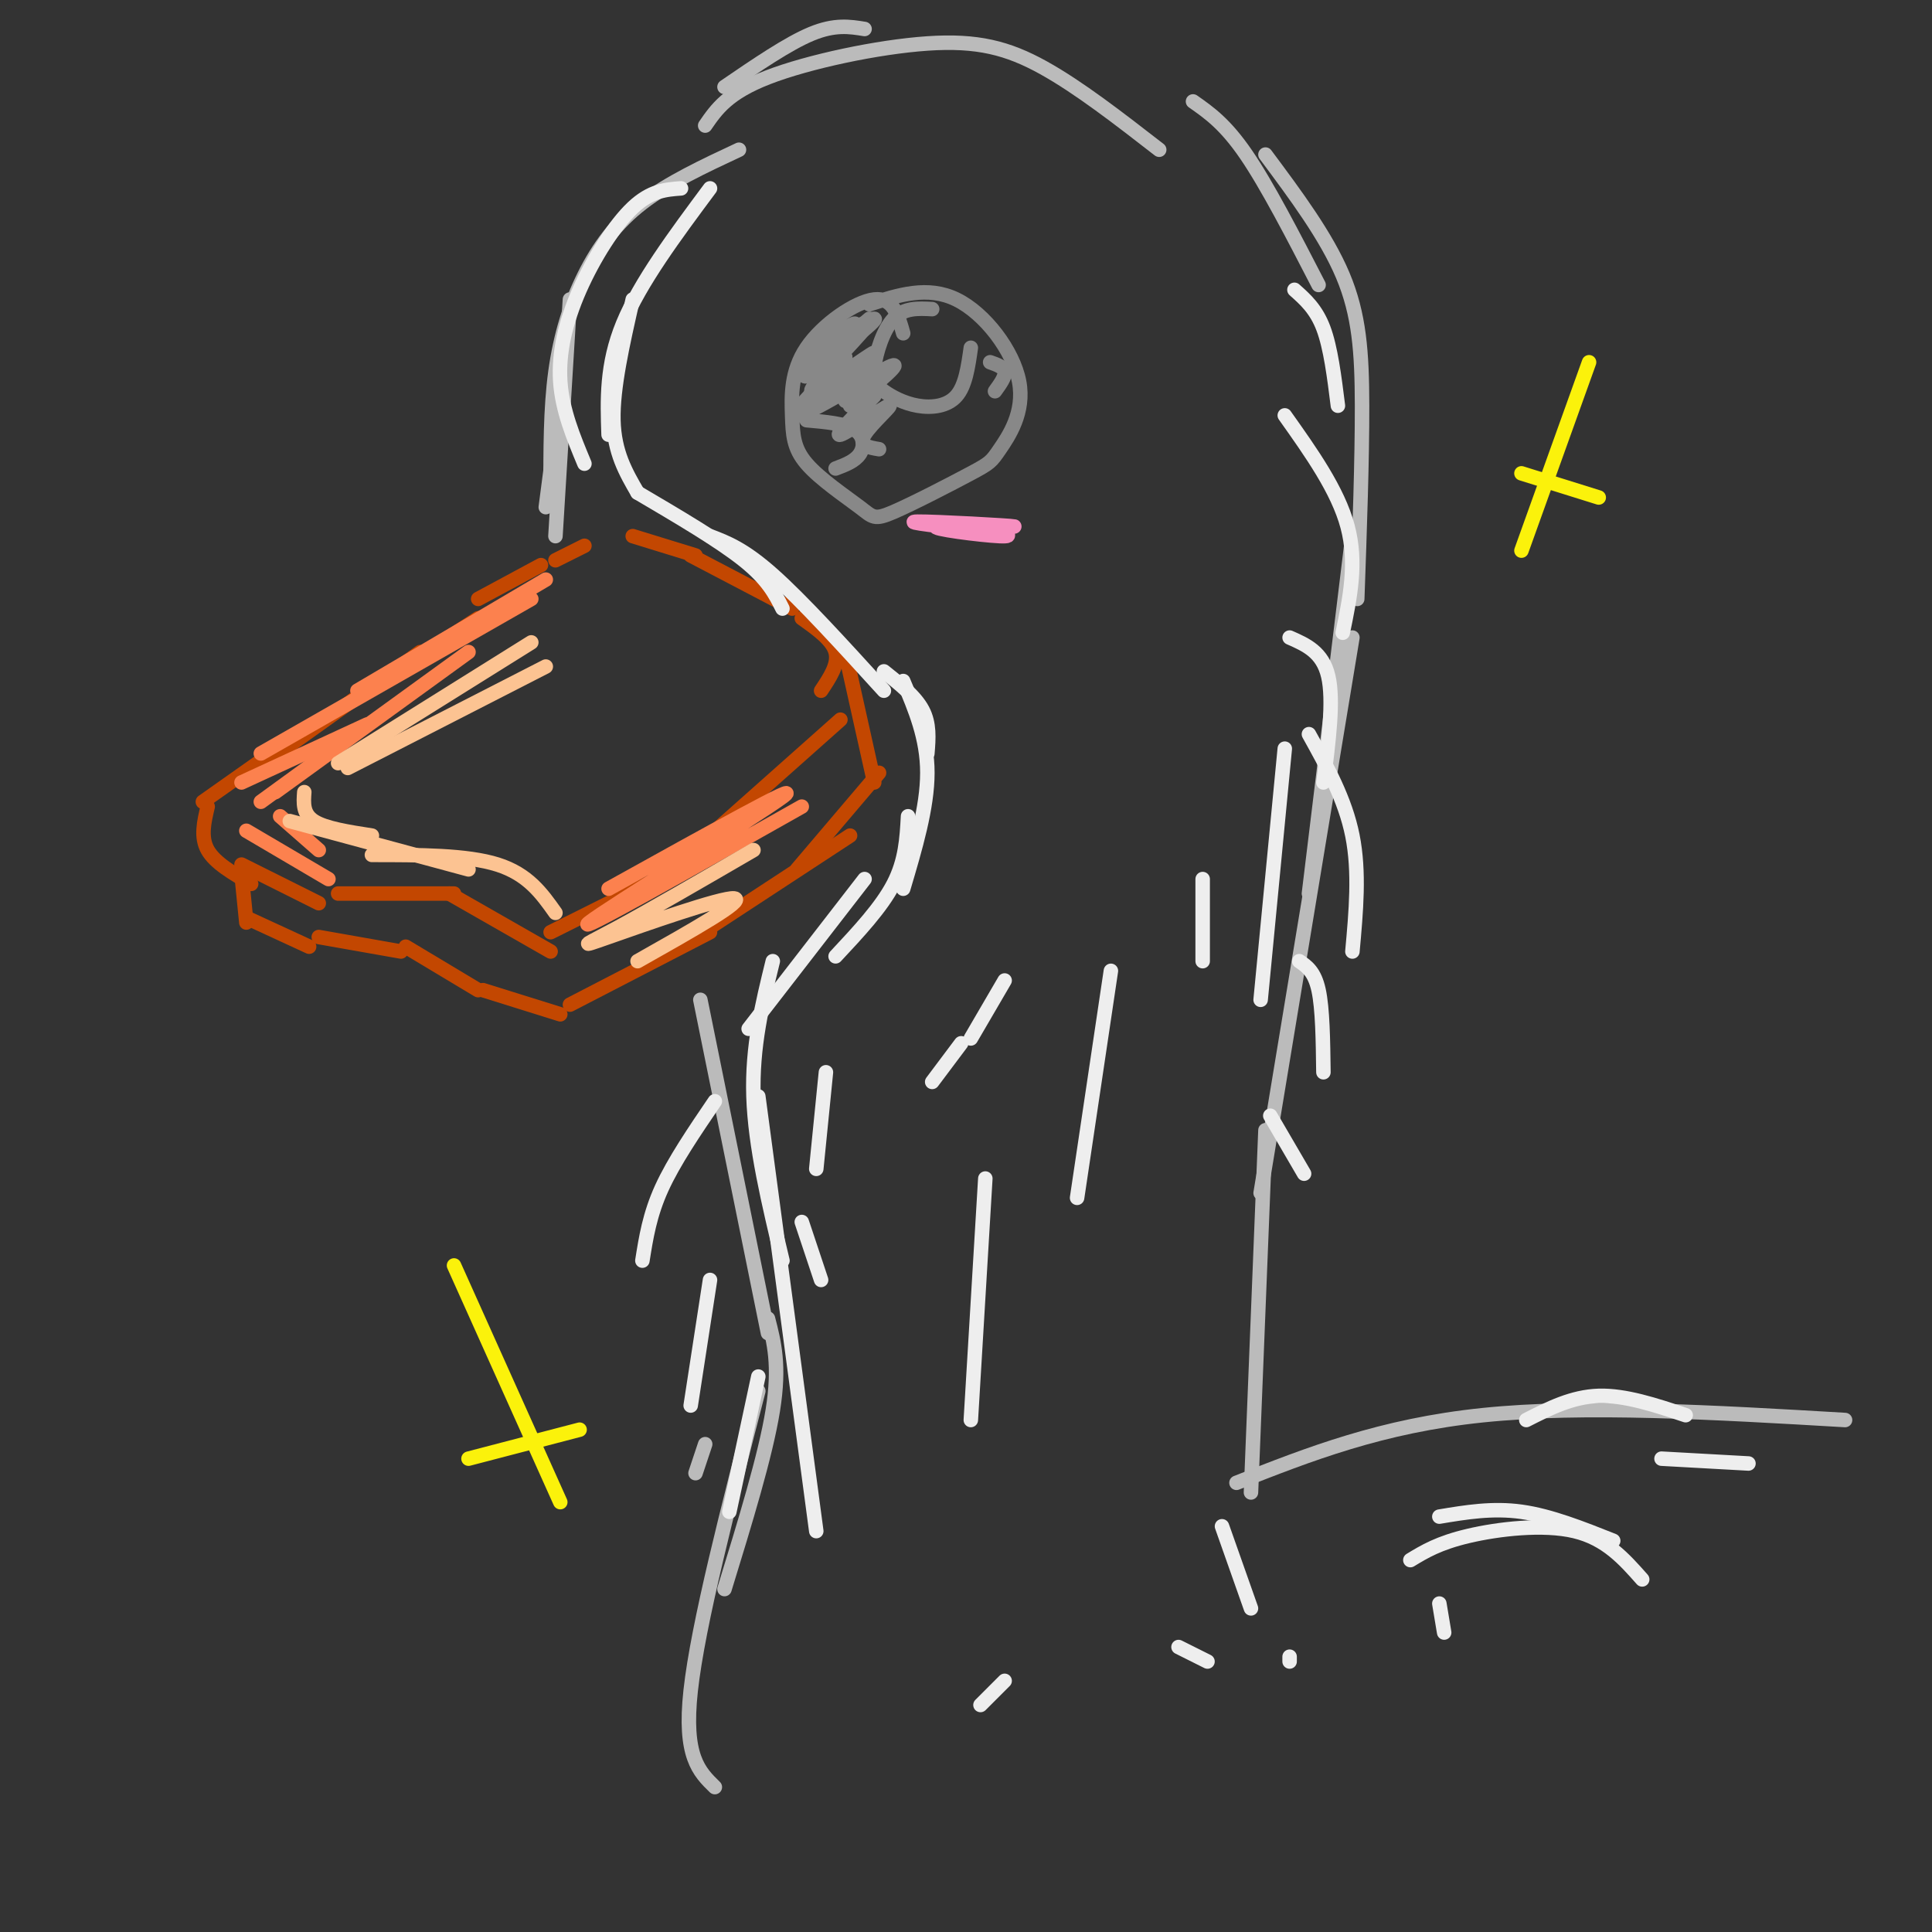 <svg viewBox='0 0 400 400' version='1.1' xmlns='http://www.w3.org/2000/svg' xmlns:xlink='http://www.w3.org/1999/xlink'><rect x="0" y="0" width="400" height="400" fill="#333333" stroke="none"/><g fill='none' stroke='rgb(195,71,1)' stroke-width='3' stroke-linecap='round' stroke-linejoin='round'><path d='M99,128c0.000,0.000 -26.000,17.000 -26,17'/><path d='M87,135c0.000,0.000 -35.000,25.000 -35,25'/><path d='M59,154c0.000,0.000 -17.000,12.000 -17,12'/><path d='M43,167c-0.750,3.167 -1.500,6.333 0,9c1.500,2.667 5.250,4.833 9,7'/><path d='M50,179c0.000,0.000 16.000,8.000 16,8'/><path d='M70,185c0.000,0.000 24.000,0.000 24,0'/><path d='M93,185c0.000,0.000 21.000,12.000 21,12'/><path d='M114,193c0.000,0.000 26.000,-13.000 26,-13'/><path d='M138,181c0.000,0.000 36.000,-32.000 36,-32'/><path d='M50,181c0.000,0.000 1.000,10.000 1,10'/><path d='M51,190c0.000,0.000 13.000,6.000 13,6'/><path d='M66,194c0.000,0.000 17.000,3.000 17,3'/><path d='M84,196c0.000,0.000 15.000,9.000 15,9'/><path d='M100,205c0.000,0.000 16.000,5.000 16,5'/><path d='M118,208c0.000,0.000 29.000,-15.000 29,-15'/><path d='M147,192c0.000,0.000 29.000,-19.000 29,-19'/><path d='M165,180c0.000,0.000 17.000,-20.000 17,-20'/><path d='M99,124c0.000,0.000 13.000,-7.000 13,-7'/><path d='M115,116c0.000,0.000 6.000,-3.000 6,-3'/><path d='M131,111c0.000,0.000 13.000,4.000 13,4'/><path d='M143,115c0.000,0.000 21.000,11.000 21,11'/><path d='M166,128c3.167,2.250 6.333,4.500 7,7c0.667,2.500 -1.167,5.250 -3,8'/><path d='M175,135c0.000,0.000 6.000,27.000 6,27'/></g>
<g fill='none' stroke='rgb(187,187,187)' stroke-width='3' stroke-linecap='round' stroke-linejoin='round'><path d='M113,105c0.000,0.000 3.000,-23.000 3,-23'/><path d='M115,111c0.000,0.000 3.000,-49.000 3,-49'/><path d='M114,102c-0.018,-8.685 -0.036,-17.369 1,-25c1.036,-7.631 3.125,-14.208 6,-20c2.875,-5.792 6.536,-10.798 12,-15c5.464,-4.202 12.732,-7.601 20,-11'/><path d='M150,18c6.583,-4.500 13.167,-9.000 18,-11c4.833,-2.000 7.917,-1.500 11,-1'/><path d='M146,26c2.333,-3.387 4.667,-6.774 13,-10c8.333,-3.226 22.667,-6.292 33,-7c10.333,-0.708 16.667,0.940 24,5c7.333,4.060 15.667,10.530 24,17'/><path d='M247,21c3.333,2.333 6.667,4.667 11,11c4.333,6.333 9.667,16.667 15,27'/><path d='M262,32c6.289,8.444 12.578,16.889 16,25c3.422,8.111 3.978,15.889 4,27c0.022,11.111 -0.489,25.556 -1,40'/><path d='M280,111c0.000,0.000 -9.000,74.000 -9,74'/><path d='M280,132c0.000,0.000 -19.000,115.000 -19,115'/><path d='M262,234c0.000,0.000 -3.000,75.000 -3,75'/><path d='M145,207c0.000,0.000 14.000,69.000 14,69'/><path d='M256,307c15.000,-5.917 30.000,-11.833 51,-14c21.000,-2.167 48.000,-0.583 75,1'/><path d='M146,299c0.000,0.000 -2.000,6.000 -2,6'/><path d='M159,273c1.250,4.833 2.500,9.667 1,19c-1.500,9.333 -5.750,23.167 -10,37'/><path d='M157,288c-6.250,24.167 -12.500,48.333 -14,62c-1.500,13.667 1.750,16.833 5,20'/></g>
<g fill='none' stroke='rgb(252,129,78)' stroke-width='3' stroke-linecap='round' stroke-linejoin='round'><path d='M113,120c0.000,0.000 -39.000,23.000 -39,23'/><path d='M110,124c0.000,0.000 -56.000,32.000 -56,32'/><path d='M97,135c0.000,0.000 -40.000,29.000 -40,29'/><path d='M76,150c0.000,0.000 -26.000,12.000 -26,12'/><path d='M65,158c0.000,0.000 -11.000,8.000 -11,8'/><path d='M58,169c0.000,0.000 8.000,7.000 8,7'/><path d='M51,172c0.000,0.000 17.000,10.000 17,10'/><path d='M166,167c-23.822,13.444 -47.644,26.889 -44,24c3.644,-2.889 34.756,-22.111 40,-26c5.244,-3.889 -15.378,7.556 -36,19'/></g>
<g fill='none' stroke='rgb(252,195,146)' stroke-width='3' stroke-linecap='round' stroke-linejoin='round'><path d='M72,159c0.000,0.000 41.000,-21.000 41,-21'/><path d='M70,158c0.000,0.000 40.000,-25.000 40,-25'/><path d='M63,164c-0.167,2.250 -0.333,4.500 2,6c2.333,1.500 7.167,2.250 12,3'/><path d='M60,170c0.000,0.000 37.000,10.000 37,10'/><path d='M77,177c9.833,0.000 19.667,0.000 26,2c6.333,2.000 9.167,6.000 12,10'/><path d='M156,176c-10.714,6.220 -21.429,12.440 -28,16c-6.571,3.560 -9.000,4.458 -2,2c7.000,-2.458 23.429,-8.274 26,-8c2.571,0.274 -8.714,6.637 -20,13'/></g>
<g fill='none' stroke='rgb(238,238,238)' stroke-width='3' stroke-linecap='round' stroke-linejoin='round'><path d='M147,39c-7.250,9.750 -14.500,19.500 -18,28c-3.500,8.500 -3.250,15.750 -3,23'/><path d='M141,39c-3.131,0.232 -6.262,0.464 -10,4c-3.738,3.536 -8.083,10.375 -11,17c-2.917,6.625 -4.405,13.036 -4,19c0.405,5.964 2.702,11.482 5,17'/><path d='M131,62c-2.083,9.167 -4.167,18.333 -4,25c0.167,6.667 2.583,10.833 5,15'/><path d='M132,102c8.500,5.000 17.000,10.000 22,14c5.000,4.000 6.500,7.000 8,10'/><path d='M147,111c3.500,1.333 7.000,2.667 13,8c6.000,5.333 14.500,14.667 23,24'/><path d='M183,139c3.250,2.583 6.500,5.167 8,8c1.500,2.833 1.250,5.917 1,9'/><path d='M187,141c2.500,5.917 5.000,11.833 5,19c0.000,7.167 -2.500,15.583 -5,24'/><path d='M188,169c-0.250,4.583 -0.500,9.167 -3,14c-2.500,4.833 -7.250,9.917 -12,15'/><path d='M179,182c0.000,0.000 -24.000,31.000 -24,31'/><path d='M160,199c-2.167,8.833 -4.333,17.667 -4,28c0.333,10.333 3.167,22.167 6,34'/><path d='M157,227c0.000,0.000 12.000,90.000 12,90'/><path d='M230,201c0.000,0.000 -7.000,47.000 -7,47'/><path d='M204,244c0.000,0.000 -3.000,50.000 -3,50'/><path d='M249,182c0.000,0.000 0.000,17.000 0,17'/><path d='M266,155c0.000,0.000 -5.000,52.000 -5,52'/><path d='M208,203c0.000,0.000 -7.000,12.000 -7,12'/><path d='M199,216c0.000,0.000 -6.000,8.000 -6,8'/><path d='M171,222c0.000,0.000 -2.000,20.000 -2,20'/><path d='M166,253c0.000,0.000 4.000,12.000 4,12'/><path d='M253,316c0.000,0.000 6.000,17.000 6,17'/><path d='M267,343c0.000,0.000 0.000,1.000 0,1'/><path d='M298,332c0.000,0.000 1.000,6.000 1,6'/><path d='M298,314c5.500,-0.917 11.000,-1.833 17,-1c6.000,0.833 12.500,3.417 19,6'/><path d='M292,323c2.933,-1.778 5.867,-3.556 12,-5c6.133,-1.444 15.467,-2.556 22,-1c6.533,1.556 10.267,5.778 14,10'/><path d='M244,341c0.000,0.000 6.000,3.000 6,3'/><path d='M208,348c0.000,0.000 -5.000,5.000 -5,5'/></g>
<g fill='none' stroke='rgb(136,136,136)' stroke-width='3' stroke-linecap='round' stroke-linejoin='round'><path d='M187,69c-1.044,-3.730 -2.087,-7.459 -6,-7c-3.913,0.459 -10.695,5.107 -14,10c-3.305,4.893 -3.135,10.029 -3,14c0.135,3.971 0.233,6.775 3,10c2.767,3.225 8.202,6.871 11,9c2.798,2.129 2.960,2.742 7,1c4.040,-1.742 11.958,-5.840 16,-8c4.042,-2.160 4.207,-2.383 6,-5c1.793,-2.617 5.213,-7.628 4,-14c-1.213,-6.372 -7.061,-14.106 -13,-17c-5.939,-2.894 -11.970,-0.947 -18,1'/><path d='M193,64c-2.909,-0.160 -5.817,-0.320 -8,2c-2.183,2.320 -3.640,7.119 -4,10c-0.360,2.881 0.378,3.844 2,5c1.622,1.156 4.129,2.503 7,3c2.871,0.497 6.106,0.142 8,-2c1.894,-2.142 2.447,-6.071 3,-10'/><path d='M167,87c4.000,0.356 8.000,0.711 10,2c2.000,1.289 2.000,3.511 1,5c-1.000,1.489 -3.000,2.244 -5,3'/><path d='M174,67c-3.177,4.122 -6.355,8.244 -4,7c2.355,-1.244 10.241,-7.856 9,-6c-1.241,1.856 -11.611,12.178 -11,13c0.611,0.822 12.203,-7.856 13,-8c0.797,-0.144 -9.201,8.244 -11,10c-1.799,1.756 4.600,-3.122 11,-8'/><path d='M181,75c0.833,0.000 -2.583,4.000 -6,8'/><path d='M181,82c-4.256,4.220 -8.512,8.440 -7,8c1.512,-0.440 8.792,-5.542 10,-6c1.208,-0.458 -3.655,3.726 -5,6c-1.345,2.274 0.827,2.637 3,3'/><path d='M205,75c1.417,0.500 2.833,1.000 3,2c0.167,1.000 -0.917,2.500 -2,4'/><path d='M180,66c-6.041,5.145 -12.083,10.291 -10,9c2.083,-1.291 12.290,-9.017 11,-9c-1.290,0.017 -14.078,7.778 -15,8c-0.922,0.222 10.021,-7.094 11,-7c0.979,0.094 -8.006,7.598 -10,10c-1.994,2.402 3.003,-0.299 8,-3'/><path d='M175,74c-2.250,2.940 -11.875,11.792 -10,12c1.875,0.208 15.250,-8.226 19,-10c3.750,-1.774 -2.125,3.113 -8,8'/></g>
<g fill='none' stroke='rgb(246,143,191)' stroke-width='3' stroke-linecap='round' stroke-linejoin='round'><path d='M204,110c-8.775,-0.978 -17.550,-1.955 -14,-2c3.550,-0.045 19.426,0.844 20,1c0.574,0.156 -14.153,-0.419 -16,0c-1.847,0.419 9.187,1.834 13,2c3.813,0.166 0.407,-0.917 -3,-2'/><path d='M204,109c-1.167,-0.333 -2.583,-0.167 -4,0'/></g>
<g fill='none' stroke='rgb(238,238,238)' stroke-width='3' stroke-linecap='round' stroke-linejoin='round'><path d='M268,60c2.250,2.000 4.500,4.000 6,8c1.500,4.000 2.250,10.000 3,16'/><path d='M266,86c5.500,7.750 11.000,15.500 13,23c2.000,7.500 0.500,14.750 -1,22'/><path d='M267,132c3.417,1.500 6.833,3.000 8,8c1.167,5.000 0.083,13.500 -1,22'/><path d='M271,152c3.750,6.750 7.500,13.500 9,21c1.500,7.500 0.750,15.750 0,24'/><path d='M269,199c1.583,1.083 3.167,2.167 4,6c0.833,3.833 0.917,10.417 1,17'/><path d='M263,231c0.000,0.000 7.000,12.000 7,12'/><path d='M148,228c-4.250,6.250 -8.500,12.500 -11,18c-2.500,5.500 -3.250,10.250 -4,15'/><path d='M147,265c0.000,0.000 -4.000,26.000 -4,26'/><path d='M157,285c0.000,0.000 -6.000,28.000 -6,28'/><path d='M316,294c4.750,-2.417 9.500,-4.833 15,-5c5.500,-0.167 11.750,1.917 18,4'/><path d='M344,302c0.000,0.000 18.000,1.000 18,1'/></g>
<g fill='none' stroke='rgb(251,242,11)' stroke-width='3' stroke-linecap='round' stroke-linejoin='round'><path d='M329,75c0.000,0.000 -14.000,39.000 -14,39'/><path d='M315,98c0.000,0.000 16.000,5.000 16,5'/><path d='M94,262c0.000,0.000 22.000,49.000 22,49'/><path d='M97,302c0.000,0.000 23.000,-6.000 23,-6'/></g>
</svg>